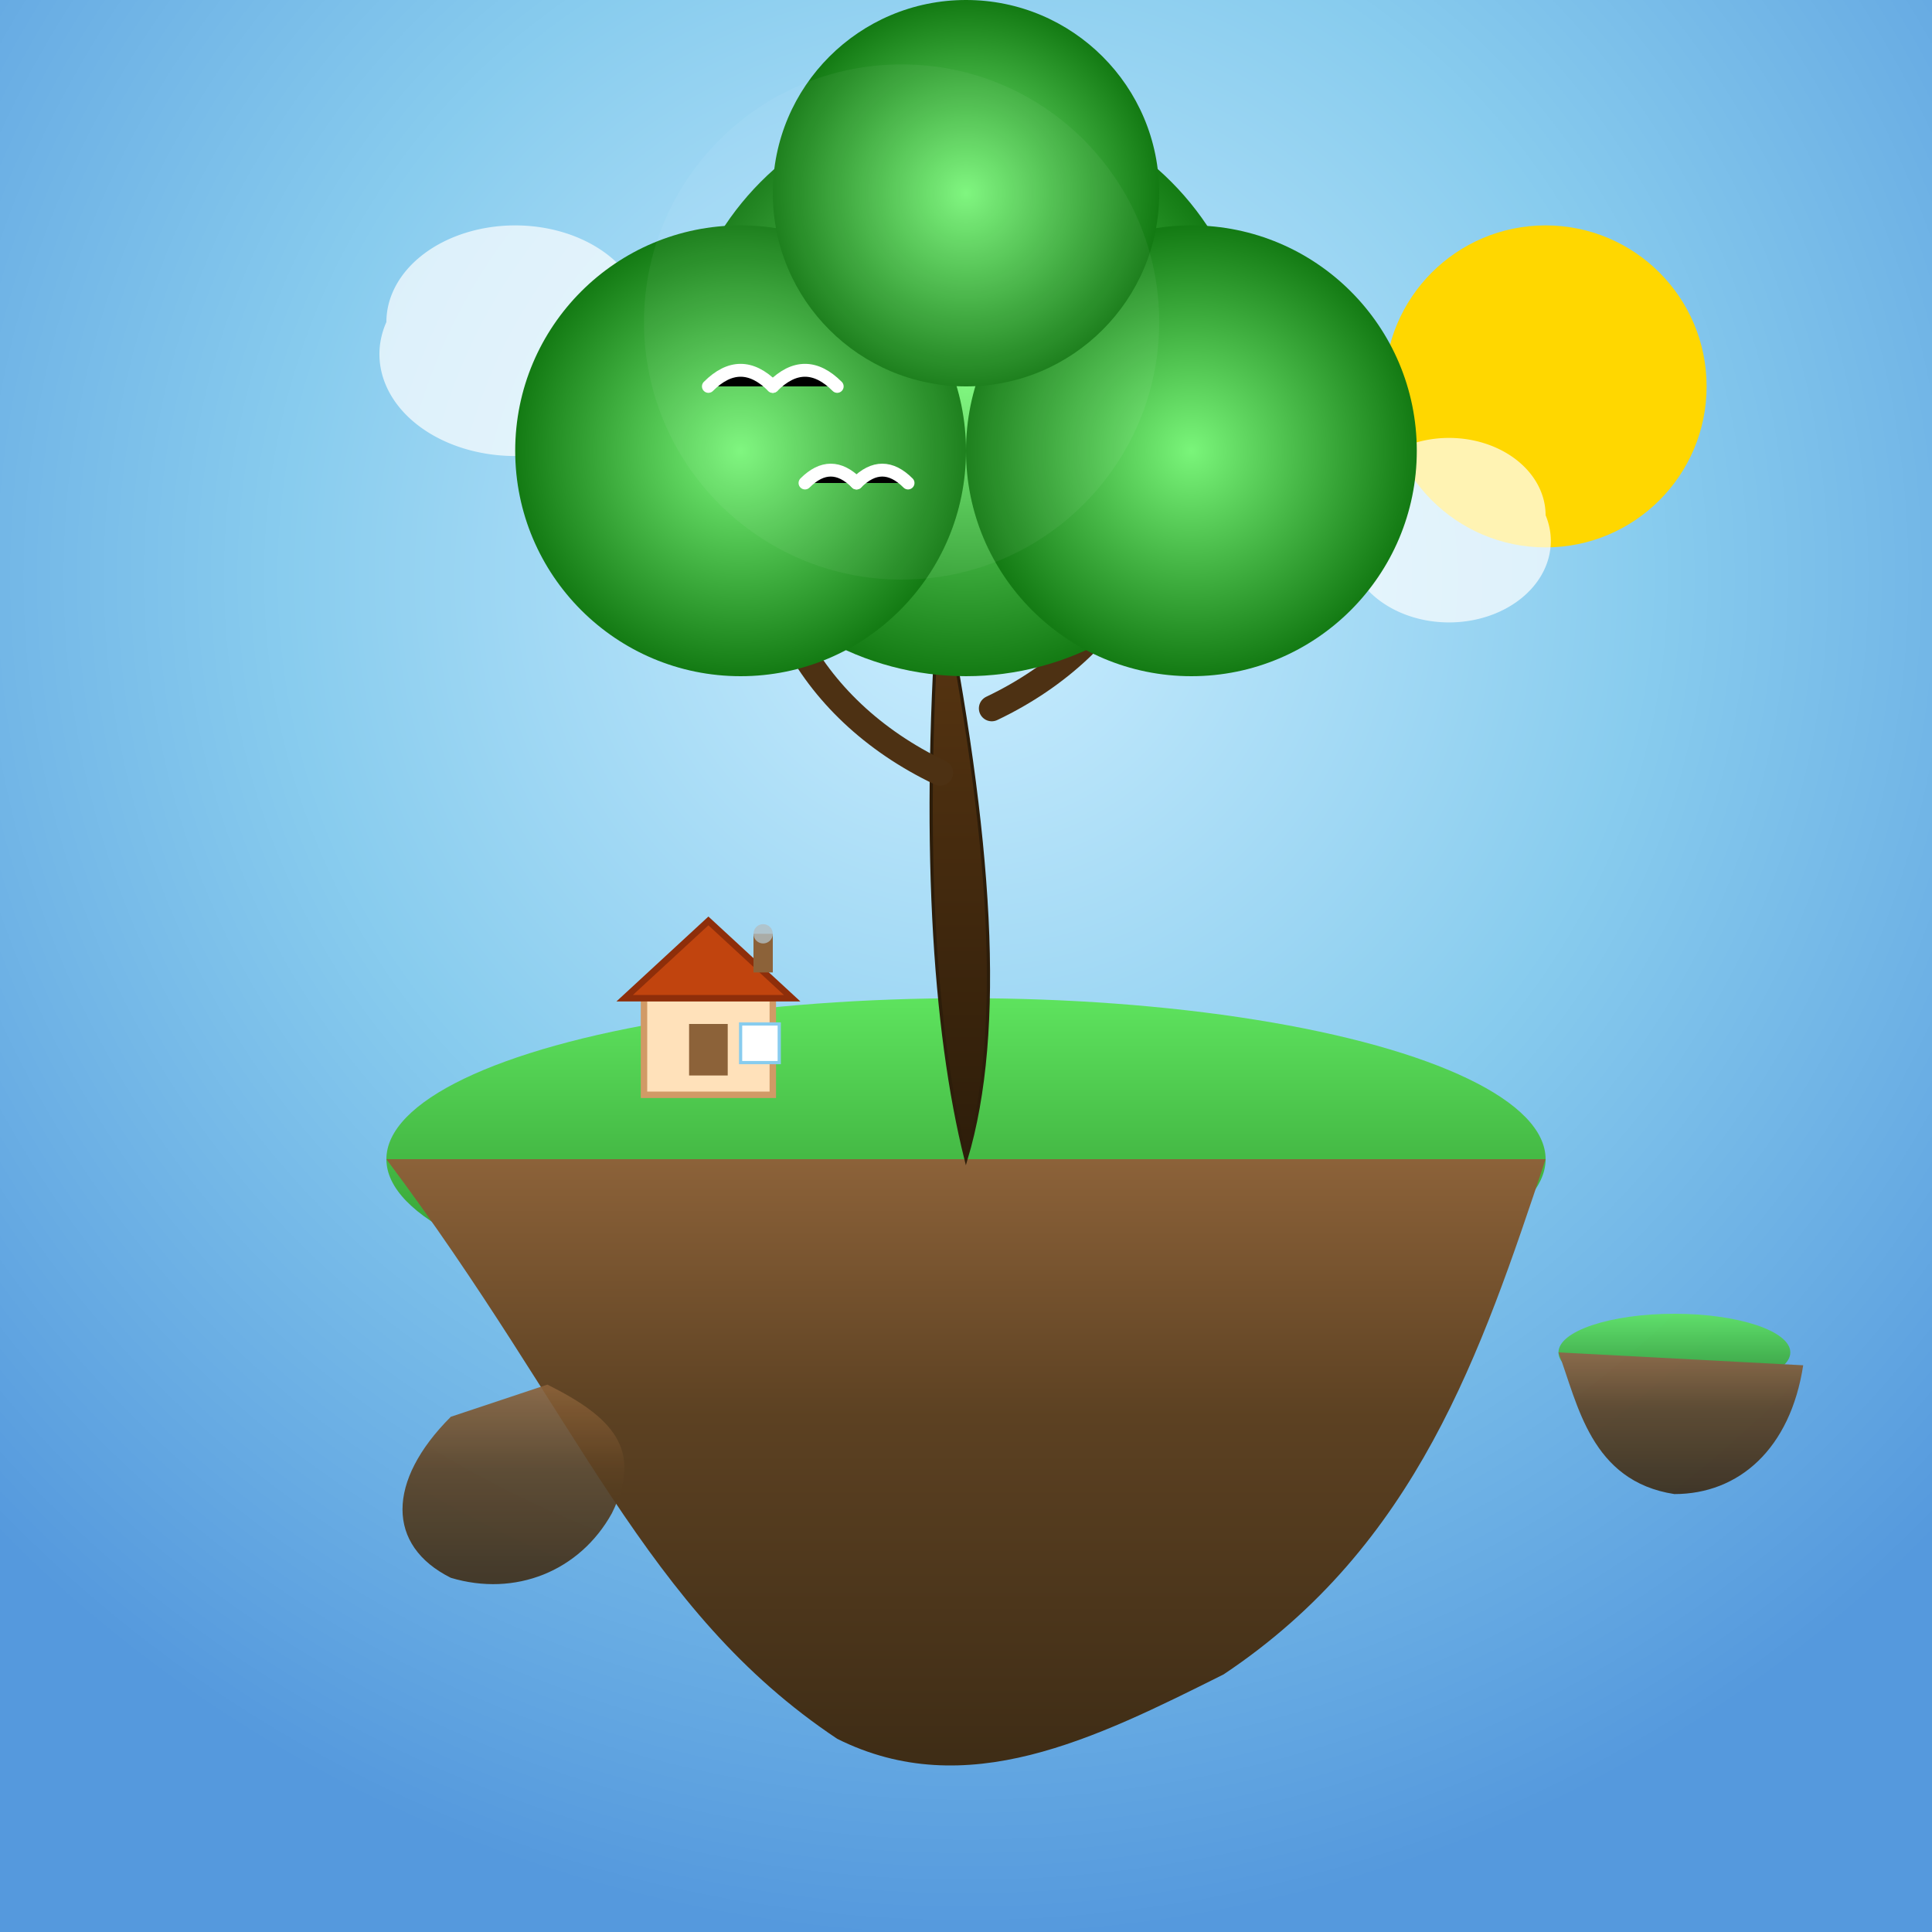 <svg xmlns="http://www.w3.org/2000/svg" viewBox="0 0 300 300">
  <defs>
    <radialGradient id="skyGrad" cx="50%" cy="30%" r="70%">
      <stop offset="0%" stop-color="#cceeff"/>
      <stop offset="50%" stop-color="#88ccee"/>
      <stop offset="100%" stop-color="#5599dd"/>
    </radialGradient>

    <linearGradient id="grassGrad" x1="0%" y1="0%" x2="0%" y2="100%">
      <stop offset="0%" stop-color="#5ee35e"/>
      <stop offset="100%" stop-color="#2b8f2b"/>
    </linearGradient>

    <linearGradient id="rockGrad" x1="0%" y1="0%" x2="0%" y2="100%">
      <stop offset="0%" stop-color="#8c6239"/>
      <stop offset="40%" stop-color="#5c4122"/>
      <stop offset="100%" stop-color="#3b2a14"/>
    </linearGradient>

    <linearGradient id="trunkGrad" x1="0%" y1="0%" x2="0%" y2="100%">
      <stop offset="0%" stop-color="#5b3712"/>
      <stop offset="100%" stop-color="#2d1d0a"/>
    </linearGradient>

    <radialGradient id="leafGrad" cx="50%" cy="50%" r="50%">
      <stop offset="0%" stop-color="#7af57a"/>
      <stop offset="100%" stop-color="#137a13"/>
    </radialGradient>

    <filter id="shadow" x="-40%" y="-40%" width="200%" height="200%">
      <feDropShadow dx="0" dy="2" stdDeviation="3" flood-color="#000" flood-opacity="0.5"/>
    </filter>
  </defs>

  <!-- Sky -->
  <rect width="300" height="300" fill="url(#skyGrad)"/>

  <!-- Sun -->
  <circle cx="240" cy="60" r="25" fill="gold" filter="url(#shadow)"/>

  <!-- Clouds -->
  <g opacity="0.7">
    <path d="M60 50a20 15 0 0 1 40 0a20 15 0 0 1 40 0a20 15 0 0 1-40 10a20 15 0 0 1-40-10" fill="#fff"/>
    <path d="M180 80a15 12 0 0 1 30 0a15 12 0 0 1 30 0a15 12 0 0 1-30 8a15 12 0 0 1-30-8" fill="#fff"/>
  </g>

  <!-- Floating Island -->
  <g transform="translate(150 180)" filter="url(#shadow)">
    <!-- Grass top -->
    <ellipse cx="0" cy="0" rx="90" ry="25" fill="url(#grassGrad)"/>
    <!-- Rock underside -->
    <path d="M-90 0C-60 40-50 70-20 90C0 100 20 90 40 80C70 60 80 30 90 0Z" fill="url(#rockGrad)"/>

    <!-- Tiny House -->
    <g transform="translate(-40 -25)">
      <rect x="-10" y="0" width="20" height="15" fill="#ffe1ba" stroke="#d19a66" stroke-width="1"/>
      <rect x="-3" y="4" width="6" height="8" fill="#8c6239"/>
      <rect x="5" y="4" width="6" height="6" fill="#fff" stroke="#88ccee" stroke-width="0.5"/>
      <polygon points="-13,0 0,-12 13,0" fill="#c1440e" stroke="#8e2e0a" stroke-width="1"/>
      <rect x="7" y="-10" width="3" height="6" fill="#8c6239"/>
      <circle cx="8.5" cy="-10" r="1.5" fill="#b2bec3" opacity="0.8">
        <animate attributeName="cy" values="-10;-12;-10" dur="3s" repeatCount="indefinite"/>
      </circle>
    </g>

    <!-- Tree Trunk -->
    <path d="M0 0C-5 -20 -7 -50 -4 -90C4 -50 6 -20 0 0Z" fill="url(#trunkGrad)" stroke="#2d1d0a" stroke-width="0.5"/>

    <!-- Branches -->
    <path d="M-4 -60C-25 -70 -35 -90 -30 -110" fill="none" stroke="#4d3113" stroke-width="4" stroke-linecap="round"/>
    <path d="M4 -70C25 -80 35 -100 30 -120" fill="none" stroke="#4d3113" stroke-width="4" stroke-linecap="round"/>

    <!-- Tree Canopy -->
    <g>
      <circle cx="0" cy="-120" r="45" fill="url(#leafGrad)"/>
      <circle cx="-35" cy="-110" r="35" fill="url(#leafGrad)"/>
      <circle cx="35" cy="-110" r="35" fill="url(#leafGrad)"/>
      <circle cx="0" cy="-150" r="30" fill="url(#leafGrad)"/>
      <circle cx="-10" cy="-130" r="40" fill="#fff" opacity="0.05"/>
    </g>
  </g>

  <!-- Smaller Floating Rocks -->
  <g opacity="0.9">
    <path d="M70 220C60 230 60 240 70 245C80 248 90 244 95 235C100 225 95 220 85 215Z" fill="url(#rockGrad)" filter="url(#shadow)"/>
    <ellipse cx="260" cy="210" rx="18" ry="6" fill="url(#grassGrad)" filter="url(#shadow)"/>
    <path d="M242 210C245 218 247 230 260 232C270 232 278 225 280 212Z" fill="url(#rockGrad)" filter="url(#shadow)"/>
  </g>

  <!-- Birds -->
  <g stroke="#fff" stroke-width="2" stroke-linecap="round">
    <path d="M110 60q5 -5 10 0"/>
    <path d="M120 60q5 -5 10 0"/>
    <path d="M125 75q4 -4 8 0"/>
    <path d="M133 75q4 -4 8 0"/>
  </g>
</svg>